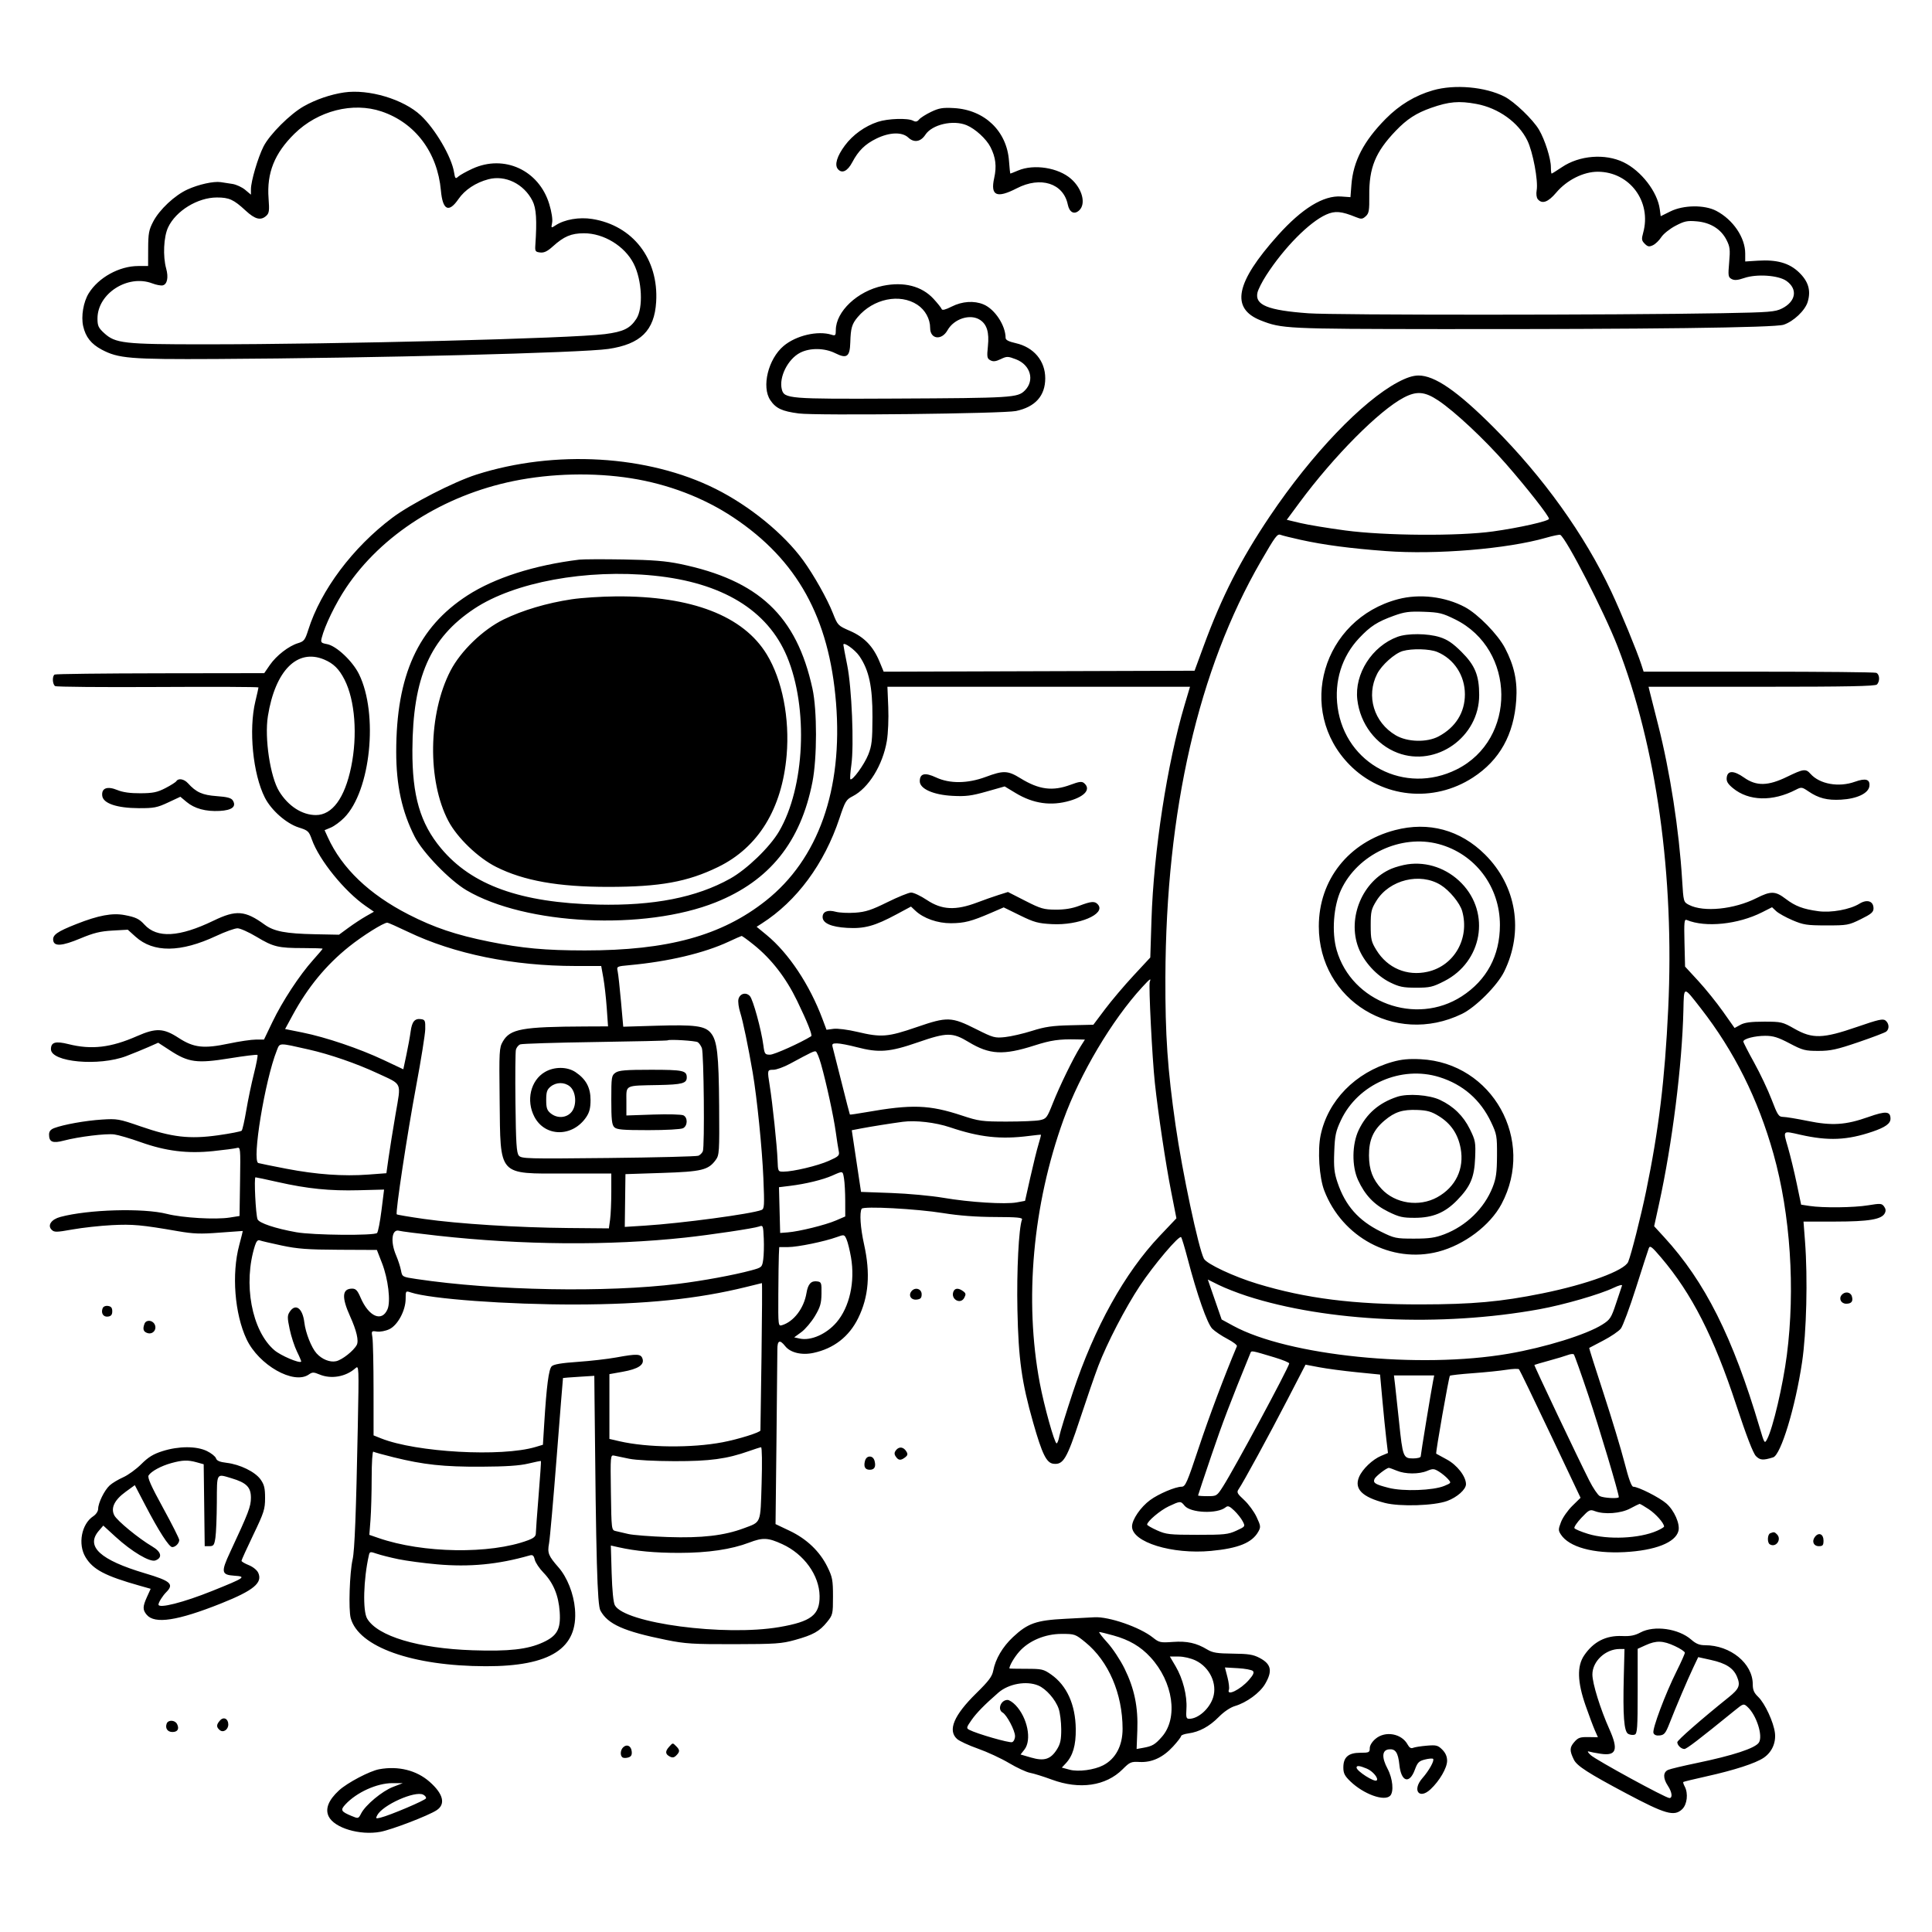 <svg version="1.1" width="1024" height="1024" xmlns="http://www.w3.org/2000/svg"><path d="M759.500 47.870 C 750.026 50.597,741.721 55.612,734.411 63.018 C 722.753 74.831,717.236 85.469,716.270 98.000 L 715.769 104.500 710.859 104.152 C 701.456 103.485,690.090 110.460,677.264 124.768 C 654.833 149.792,652.094 163.464,668.237 169.834 C 679.352 174.220,681.836 174.341,762.500 174.423 C 872.790 174.533,940.585 173.681,945.321 172.123 C 950.616 170.382,956.750 164.566,958.122 159.987 C 959.923 153.977,958.490 149.140,953.486 144.338 C 948.310 139.372,941.777 137.527,931.648 138.171 L 925.000 138.595 925.000 134.380 C 925.000 125.913,918.605 116.468,909.694 111.774 C 903.443 108.482,892.306 108.606,885.354 112.046 L 880.208 114.591 879.702 110.813 C 878.476 101.678,869.829 90.494,860.514 85.999 C 850.715 81.270,837.153 82.340,827.890 88.574 C 825.090 90.458,822.619 92.000,822.400 92.000 C 822.180 92.000,822.000 90.465,822.000 88.589 C 822.000 84.066,818.845 74.117,815.720 68.786 C 812.549 63.378,802.659 53.887,797.395 51.202 C 787.191 45.996,770.965 44.569,759.500 47.870 M182.387 48.999 C 175.221 50.049,167.433 52.716,161.055 56.305 C 153.787 60.396,142.889 71.275,139.663 77.661 C 136.683 83.561,133.000 96.085,133.000 100.319 L 133.000 103.178 129.971 100.629 C 128.304 99.227,125.267 97.817,123.221 97.495 C 121.174 97.174,118.375 96.743,117.000 96.537 C 113.216 95.973,105.273 97.728,99.355 100.438 C 92.554 103.552,84.516 111.089,81.182 117.480 C 78.918 121.820,78.559 123.753,78.531 131.746 L 78.500 140.992 73.288 140.996 C 63.236 141.004,52.203 147.082,47.021 155.467 C 44.195 160.039,42.910 167.653,44.083 172.874 C 45.369 178.595,48.297 182.309,53.868 185.283 C 62.713 190.005,68.957 190.519,114.500 190.272 C 198.520 189.817,308.554 186.999,322.445 184.947 C 339.567 182.418,346.870 175.220,347.781 159.975 C 349.138 137.269,335.428 119.499,313.905 116.067 C 306.977 114.962,299.241 116.301,294.461 119.434 C 292.072 120.999,292.053 120.984,292.638 118.062 C 292.990 116.301,292.377 112.309,291.120 108.170 C 285.664 90.206,267.242 81.707,250.438 89.400 C 247.202 90.881,243.815 92.763,242.910 93.581 C 241.418 94.931,241.210 94.720,240.655 91.284 C 239.332 83.104,230.713 68.387,223.016 61.167 C 213.901 52.617,195.439 47.088,182.387 48.999 M782.526 55.089 C 794.201 57.248,804.841 64.887,809.535 74.482 C 812.466 80.473,815.347 95.855,814.469 100.826 C 814.124 102.775,814.370 104.741,815.063 105.576 C 817.339 108.318,820.540 107.174,824.833 102.083 C 830.453 95.418,839.286 90.992,846.910 91.022 C 863.782 91.088,875.493 106.881,870.910 123.387 C 869.972 126.763,870.083 127.527,871.748 129.192 C 873.343 130.788,874.071 130.919,876.083 129.976 C 877.412 129.353,879.400 127.437,880.500 125.718 C 881.600 123.999,884.975 121.291,888.000 119.700 C 892.772 117.190,894.270 116.875,899.317 117.315 C 906.581 117.949,912.156 121.426,915.072 127.141 C 916.913 130.749,917.095 132.277,916.495 139.053 C 915.865 146.171,915.975 146.916,917.794 147.890 C 919.273 148.682,920.982 148.544,924.483 147.351 C 931.132 145.085,942.625 145.885,946.871 148.908 C 952.957 153.241,951.887 159.787,944.486 163.500 C 940.876 165.312,937.908 165.547,913.000 166.003 C 856.890 167.030,707.396 167.063,693.488 166.052 C 671.993 164.490,665.034 161.673,666.475 155.116 C 666.839 153.456,668.959 149.280,671.184 145.836 C 680.636 131.213,693.981 117.714,702.931 113.722 C 707.601 111.640,710.948 111.931,718.700 115.095 C 721.511 116.242,722.139 116.184,723.871 114.617 C 725.575 113.075,725.828 111.593,725.744 103.667 C 725.585 88.903,728.990 80.581,739.797 69.309 C 745.721 63.131,750.627 59.949,758.502 57.178 C 767.974 53.845,773.293 53.383,782.526 55.089 M202.228 59.077 C 220.098 65.097,231.875 80.789,233.690 101.000 C 234.626 111.423,237.847 112.990,242.984 105.523 C 246.369 100.603,252.136 96.787,258.870 95.011 C 267.827 92.649,277.629 97.435,282.208 106.405 C 284.244 110.394,284.647 116.615,283.738 130.000 C 283.523 133.159,283.773 133.531,286.300 133.821 C 288.370 134.059,290.114 133.226,292.990 130.628 C 298.918 125.272,302.738 123.656,309.501 123.639 C 320.008 123.614,331.123 130.414,335.877 139.777 C 340.294 148.473,341.009 163.262,337.289 168.980 C 333.957 174.103,330.429 175.820,320.629 177.087 C 302.902 179.379,180.317 182.500,108.000 182.500 C 65.634 182.500,61.147 181.995,55.214 176.558 C 52.161 173.759,51.667 172.681,51.667 168.820 C 51.667 155.571,67.768 145.253,80.718 150.203 C 82.798 150.998,85.287 151.470,86.249 151.251 C 88.623 150.712,89.382 147.038,88.085 142.366 C 86.258 135.789,86.736 125.539,89.105 120.501 C 93.219 111.749,104.782 104.667,114.958 104.667 C 121.471 104.667,123.857 105.758,130.207 111.640 C 135.205 116.269,138.211 117.024,141.131 114.382 C 142.659 112.998,142.836 111.654,142.346 105.132 C 141.334 91.644,145.491 81.271,156.074 70.872 C 168.480 58.682,187.003 53.948,202.228 59.077 M493.500 59.287 C 490.750 60.604,487.890 62.419,487.145 63.320 C 486.141 64.533,485.316 64.704,483.961 63.979 C 481.157 62.478,470.631 62.815,465.285 64.577 C 458.436 66.834,451.979 71.468,447.784 77.139 C 443.592 82.805,442.232 87.369,444.074 89.589 C 446.224 92.180,449.199 90.786,451.720 86.008 C 454.954 79.878,458.508 76.388,464.505 73.454 C 471.461 70.050,478.130 69.834,481.401 72.907 C 484.455 75.776,487.984 75.200,490.455 71.428 C 494.033 65.968,505.209 63.389,512.355 66.375 C 516.952 68.296,522.774 73.636,524.975 77.952 C 527.754 83.398,528.327 88.181,526.942 94.369 C 524.842 103.753,528.259 105.300,538.931 99.796 C 551.554 93.286,563.625 97.132,565.945 108.405 C 566.803 112.573,569.341 113.906,571.941 111.553 C 575.733 108.121,573.681 100.063,567.671 94.787 C 560.911 88.851,548.033 86.822,539.628 90.367 C 537.498 91.265,535.646 92.000,535.512 92.000 C 535.378 92.000,535.051 88.963,534.784 85.250 C 533.653 69.488,521.862 58.188,505.605 57.287 C 499.652 56.957,497.690 57.281,493.500 59.287 M467.947 151.488 C 454.513 154.263,443.000 165.099,443.000 174.969 C 443.000 177.786,442.755 178.057,440.776 177.429 C 433.454 175.105,421.907 177.804,415.308 183.382 C 407.150 190.278,403.539 205.049,408.287 212.102 C 411.217 216.454,414.514 217.993,423.360 219.141 C 432.738 220.358,531.860 219.238,538.500 217.841 C 548.718 215.690,554.000 209.781,554.000 200.500 C 554.000 191.244,547.915 184.020,538.307 181.869 C 534.624 181.045,532.998 180.195,532.994 179.091 C 532.971 172.490,527.273 163.848,521.298 161.351 C 516.285 159.257,509.963 159.684,504.419 162.492 C 501.096 164.175,499.373 164.604,499.108 163.815 C 498.892 163.172,496.944 160.725,494.779 158.376 C 488.563 151.632,479.060 149.193,467.947 151.488 M486.237 161.538 C 490.390 164.286,493.000 169.036,493.000 173.845 C 493.000 179.810,499.067 180.604,502.192 175.049 C 505.641 168.916,514.268 166.164,519.434 169.549 C 523.104 171.954,524.363 176.153,523.612 183.485 C 523.023 189.228,523.162 190.016,524.926 190.961 C 526.410 191.755,527.763 191.604,530.392 190.350 C 533.667 188.788,534.171 188.794,538.464 190.433 C 546.198 193.387,548.542 201.611,543.179 206.975 C 539.369 210.784,536.661 210.952,474.000 211.253 C 418.008 211.522,415.622 211.326,414.378 206.368 C 412.755 199.903,417.594 190.268,424.140 186.928 C 429.333 184.280,437.071 184.396,442.700 187.207 C 448.824 190.265,450.446 189.110,450.669 181.531 C 450.895 173.871,451.519 171.725,454.579 168.089 C 462.810 158.307,476.936 155.383,486.237 161.538 M740.898 202.580 C 721.985 212.671,695.196 240.704,673.126 273.500 C 657.542 296.660,647.608 316.129,637.923 342.500 L 633.148 355.500 550.761 355.756 L 468.373 356.011 466.146 350.638 C 462.815 342.603,458.101 337.698,450.546 334.407 C 444.146 331.619,444.001 331.469,441.465 325.037 C 438.457 317.407,431.379 304.827,425.691 297.000 C 415.447 282.905,397.328 268.122,379.203 259.073 C 343.417 241.206,294.120 238.278,252.500 251.549 C 240.556 255.357,217.660 267.108,207.934 274.421 C 186.962 290.191,170.052 312.750,163.390 333.844 C 161.694 339.215,161.139 339.938,157.990 340.883 C 153.039 342.369,146.467 347.461,143.002 352.497 L 140.051 356.786 84.983 356.860 C 54.696 356.901,29.485 357.201,28.958 357.526 C 27.577 358.380,27.779 362.745,29.241 363.649 C 29.924 364.071,54.449 364.282,83.741 364.118 C 113.033 363.954,137.000 364.058,137.000 364.348 C 137.000 364.638,136.261 367.941,135.357 371.688 C 131.725 386.753,134.034 410.240,140.379 422.762 C 143.772 429.457,151.807 436.522,158.388 438.596 C 163.253 440.130,163.735 440.575,165.299 444.979 C 169.160 455.851,182.612 472.459,193.847 480.225 L 198.194 483.230 193.933 485.650 C 191.590 486.981,187.420 489.723,184.668 491.744 L 179.663 495.418 167.081 495.170 C 151.435 494.861,145.238 493.679,140.227 490.050 C 129.879 482.554,125.144 482.187,113.212 487.957 C 95.020 496.754,83.210 497.415,76.509 490.010 C 73.810 487.028,71.914 486.122,66.048 485.009 C 59.555 483.778,52.190 485.144,40.528 489.745 C 30.237 493.804,27.789 495.532,28.206 498.445 C 28.680 501.755,32.908 501.446,42.610 497.391 C 49.654 494.447,53.185 493.581,59.616 493.219 L 67.732 492.763 71.835 496.470 C 81.324 505.043,95.743 504.903,114.623 496.056 C 119.382 493.825,124.452 492.008,125.888 492.017 C 127.325 492.026,131.847 494.046,135.937 496.507 C 144.860 501.873,147.456 502.500,160.748 502.500 C 166.385 502.500,170.998 502.653,170.998 502.840 C 170.999 503.027,168.715 505.727,165.923 508.840 C 158.748 516.838,149.665 530.686,144.406 541.642 L 139.915 551.000 135.617 551.000 C 133.253 551.000,126.859 551.941,121.409 553.092 C 107.941 555.936,102.702 555.344,94.598 550.064 C 86.706 544.922,82.669 544.754,72.668 549.151 C 58.729 555.280,48.510 556.475,36.278 553.407 C 29.406 551.684,27.000 552.382,27.000 556.099 C 27.000 562.975,52.447 565.279,67.000 559.721 C 70.575 558.356,75.829 556.210,78.675 554.953 L 83.849 552.667 90.180 556.791 C 99.924 563.140,104.415 563.731,121.675 560.938 C 129.531 559.666,136.188 558.854,136.467 559.134 C 136.747 559.413,135.903 563.885,134.593 569.071 C 133.283 574.257,131.454 583.000,130.530 588.500 C 129.605 594.000,128.507 598.853,128.090 599.285 C 127.672 599.716,122.034 600.814,115.561 601.724 C 100.449 603.848,91.197 602.784,74.500 597.002 C 63.076 593.045,62.089 592.873,53.927 593.400 C 45.226 593.961,33.685 596.029,28.727 597.914 C 26.802 598.646,26.000 599.657,26.000 601.353 C 26.000 605.313,27.931 606.101,33.826 604.546 C 41.713 602.465,56.189 600.695,60.591 601.273 C 62.741 601.555,69.000 603.390,74.500 605.351 C 87.872 610.118,99.309 611.530,113.003 610.107 C 118.776 609.507,124.402 608.764,125.504 608.456 C 127.464 607.908,127.502 608.299,127.234 626.198 L 126.960 644.500 121.730 645.329 C 114.284 646.510,96.723 645.489,88.500 643.398 C 75.915 640.197,46.748 641.029,31.963 645.010 C 27.189 646.295,25.036 649.465,27.358 651.787 C 28.763 653.192,29.828 653.177,38.474 651.633 C 43.734 650.693,53.091 649.666,59.268 649.349 C 70.355 648.781,75.005 649.206,94.359 652.560 C 102.536 653.977,106.292 654.107,116.359 653.320 C 123.037 652.798,128.566 652.400,128.647 652.435 C 128.728 652.471,127.890 655.875,126.786 660.000 C 122.703 675.248,124.357 696.399,130.682 709.812 C 137.169 723.570,155.724 734.084,163.681 728.511 C 165.564 727.192,166.215 727.192,169.372 728.511 C 175.522 731.081,183.260 729.736,188.354 725.212 C 190.255 723.524,190.273 723.963,189.634 756.500 C 188.738 802.105,187.968 821.809,186.898 826.500 C 185.297 833.519,184.659 853.156,185.886 857.642 C 190.066 872.922,218.536 883.061,257.474 883.137 C 291.729 883.204,306.533 873.680,304.736 852.731 C 304.040 844.611,300.620 835.992,296.005 830.720 C 290.634 824.587,290.061 823.126,291.011 817.986 C 291.466 815.519,293.293 794.825,295.070 772.000 C 296.846 749.175,298.345 730.444,298.400 730.377 C 298.455 730.309,302.212 730.020,306.750 729.734 L 315.000 729.215 315.109 740.857 C 315.916 826.940,316.571 850.565,318.232 853.631 C 322.157 860.875,330.584 864.632,353.138 869.196 C 363.209 871.233,367.284 871.489,389.000 871.448 C 411.094 871.406,414.277 871.186,421.406 869.202 C 431.030 866.524,434.355 864.655,438.394 859.654 C 441.389 855.946,441.500 855.462,441.500 846.154 C 441.500 837.496,441.197 835.882,438.560 830.513 C 434.518 822.279,427.595 815.659,418.522 811.350 L 411.051 807.802 411.545 763.651 C 411.818 739.368,412.031 717.587,412.020 715.250 C 411.997 710.399,413.300 709.841,416.160 713.476 C 418.895 716.953,424.917 718.398,431.125 717.067 C 441.932 714.749,450.017 708.470,454.859 698.635 C 460.446 687.286,461.419 675.032,457.965 659.500 C 456.027 650.785,455.483 642.645,456.707 640.665 C 457.627 639.177,485.728 640.680,500.000 642.981 C 508.334 644.325,517.446 645.010,527.342 645.037 C 539.200 645.070,542.082 645.343,541.678 646.396 C 539.968 650.854,538.820 673.520,539.255 694.268 C 539.802 720.404,541.511 732.643,547.596 754.000 C 552.372 770.763,554.659 775.404,558.354 775.826 C 563.579 776.424,565.442 773.281,572.421 752.090 C 575.970 741.316,580.334 728.675,582.120 724.000 C 586.771 711.819,596.483 693.104,604.174 681.500 C 611.535 670.395,624.986 654.529,626.024 655.728 C 626.392 656.153,627.927 661.225,629.436 667.000 C 634.448 686.177,639.870 701.598,642.541 704.269 C 643.925 705.653,647.523 708.071,650.535 709.643 C 653.548 711.214,655.823 712.950,655.591 713.500 C 648.943 729.286,640.801 750.944,635.388 767.238 C 629.197 785.878,628.276 787.977,626.287 787.988 C 622.938 788.006,614.079 791.769,609.562 795.091 C 604.541 798.783,600.000 805.426,600.000 809.078 C 600.000 817.387,621.226 823.949,641.848 822.014 C 656.371 820.652,663.627 817.700,666.934 811.809 C 668.298 809.379,668.223 808.746,666.013 804.029 C 664.691 801.204,661.718 797.151,659.408 795.022 C 655.677 791.582,655.353 790.940,656.517 789.279 C 658.890 785.891,672.551 760.828,682.340 741.900 L 691.960 723.301 699.230 724.676 C 703.228 725.433,712.117 726.614,718.982 727.301 L 731.463 728.549 732.688 742.048 C 733.361 749.472,734.304 758.825,734.782 762.832 L 735.653 770.118 732.076 771.610 C 727.464 773.533,722.144 778.608,720.348 782.796 C 717.629 789.137,721.944 793.487,734.032 796.590 C 742.014 798.639,760.085 798.073,766.986 795.557 C 772.279 793.628,777.000 789.429,777.000 786.651 C 777.000 782.543,772.287 776.473,766.825 773.546 C 763.896 771.977,761.374 770.599,761.220 770.483 C 760.791 770.161,767.895 729.771,768.484 729.182 C 768.768 728.899,774.277 728.285,780.726 727.819 C 787.175 727.352,795.149 726.536,798.446 726.006 C 801.743 725.475,804.749 725.369,805.127 725.770 C 805.505 726.172,812.994 741.654,821.770 760.177 L 837.725 793.853 833.368 798.130 C 830.971 800.482,828.275 804.331,827.377 806.683 C 825.887 810.585,825.882 811.170,827.321 813.367 C 831.651 819.975,844.496 823.517,861.000 822.655 C 877.296 821.803,888.066 817.571,889.612 811.412 C 890.543 807.702,887.396 800.555,883.215 796.884 C 879.600 793.710,868.324 788.000,865.671 788.000 C 864.750 788.000,863.223 783.804,861.032 775.250 C 859.235 768.237,854.240 751.715,849.931 738.534 C 845.623 725.353,842.189 714.506,842.299 714.430 C 842.410 714.354,845.782 712.585,849.792 710.500 C 853.803 708.414,857.975 705.576,859.064 704.192 C 860.152 702.808,863.769 693.086,867.100 682.588 C 870.432 672.090,873.486 662.644,873.887 661.597 C 874.511 659.969,875.460 660.689,880.482 666.597 C 896.701 685.682,908.276 708.393,920.185 744.500 C 925.689 761.186,929.184 770.256,930.695 771.774 C 932.881 773.971,934.469 774.086,939.796 772.430 C 943.892 771.157,951.581 745.877,955.134 722.000 C 957.491 706.163,958.190 677.558,956.699 657.988 L 955.898 647.477 972.699 647.459 C 990.490 647.440,997.222 646.323,998.944 643.104 C 999.628 641.826,999.525 640.733,998.601 639.469 C 997.394 637.818,996.664 637.762,990.197 638.830 C 982.567 640.090,966.251 640.271,959.071 639.176 L 954.641 638.500 952.301 627.297 C 951.015 621.135,948.913 612.473,947.631 608.047 C 944.994 598.942,944.665 599.274,954.188 601.428 C 969.067 604.794,979.018 604.367,992.500 599.782 C 999.233 597.493,1002.000 595.508,1002.000 592.967 C 1002.000 588.950,999.547 588.750,990.330 592.014 C 978.265 596.286,971.028 596.759,958.111 594.122 C 952.397 592.955,946.547 591.991,945.111 591.981 C 942.745 591.963,942.171 591.100,939.000 582.795 C 937.075 577.754,932.913 568.960,929.750 563.252 C 926.587 557.545,924.000 552.497,924.000 552.035 C 924.000 550.589,930.073 549.000,935.602 549.000 C 939.856 549.000,942.407 549.791,948.500 553.000 C 955.445 556.658,956.750 557.000,963.758 557.000 C 970.247 557.000,973.494 556.293,984.960 552.382 C 992.407 549.842,999.063 547.312,999.750 546.760 C 1001.481 545.368,1001.313 542.505,999.408 540.924 C 998.060 539.805,995.725 540.325,984.158 544.319 C 966.155 550.536,960.666 550.691,951.096 545.250 C 944.751 541.643,944.138 541.500,935.000 541.500 C 927.983 541.500,924.698 541.939,922.433 543.181 L 919.365 544.863 913.231 536.171 C 909.856 531.390,903.951 524.066,900.107 519.895 L 893.119 512.310 892.809 499.642 C 892.542 488.692,892.703 487.059,894.000 487.602 C 903.901 491.750,921.231 489.970,934.013 483.493 L 939.218 480.856 941.413 482.919 C 942.621 484.053,946.509 486.218,950.054 487.731 C 955.831 490.195,957.695 490.481,968.021 490.490 C 979.053 490.500,979.828 490.359,986.271 487.187 C 991.789 484.471,993.000 483.443,993.000 481.473 C 993.000 477.593,989.608 476.461,985.532 478.981 C 980.549 482.060,970.587 483.881,963.776 482.956 C 955.669 481.856,951.541 480.296,946.447 476.408 C 940.966 472.224,938.599 472.164,930.971 476.014 C 919.156 481.979,902.946 483.609,895.214 479.611 C 892.289 478.098,892.275 478.045,891.557 466.296 C 889.942 439.858,885.145 408.907,878.812 384.064 C 876.630 375.504,874.602 367.488,874.306 366.250 L 873.767 364.000 933.683 364.000 C 978.952 364.000,993.893 363.707,994.800 362.800 C 996.514 361.086,996.282 357.322,994.418 356.607 C 993.548 356.273,965.458 356.000,931.996 356.000 L 871.155 356.000 869.944 352.250 C 867.621 345.058,859.121 324.419,853.986 313.500 C 839.796 283.326,817.892 252.772,791.564 226.427 C 772.403 207.252,760.379 198.971,751.783 199.029 C 748.840 199.049,745.435 200.160,740.898 202.580 M762.338 212.276 C 771.072 218.102,786.857 232.889,798.245 245.915 C 809.465 258.748,821.000 273.481,821.000 274.978 C 821.000 276.188,805.175 279.754,791.272 281.678 C 772.853 284.226,734.132 283.964,713.000 281.149 C 703.925 279.940,693.241 278.174,689.258 277.225 L 682.017 275.500 688.669 266.500 C 706.991 241.713,731.018 217.523,744.110 210.685 C 750.896 207.140,755.200 207.516,762.338 212.276 M334.512 253.501 C 354.237 256.621,373.035 263.823,388.733 274.273 C 422.537 296.778,439.487 327.395,443.111 372.500 C 446.808 418.496,433.710 455.409,405.889 477.409 C 382.455 495.938,353.928 503.775,310.000 503.751 C 288.934 503.739,276.796 502.623,259.258 499.085 C 241.674 495.537,230.098 491.639,216.557 484.707 C 195.681 474.019,181.219 460.187,173.742 443.756 L 172.038 440.011 175.354 438.625 C 177.179 437.863,180.383 435.498,182.476 433.370 C 196.445 419.162,200.632 378.461,190.296 357.352 C 186.916 350.450,178.308 342.336,173.384 341.412 C 170.164 340.808,169.905 340.513,170.502 338.124 C 172.115 331.667,177.844 319.869,183.405 311.554 C 202.203 283.450,235.063 262.527,272.337 254.931 C 292.216 250.880,314.673 250.364,334.512 253.501 M689.453 286.135 C 701.734 288.838,715.569 290.662,734.500 292.075 C 761.152 294.064,798.862 290.939,819.393 285.040 C 823.185 283.950,826.601 283.253,826.984 283.490 C 830.298 285.539,850.273 324.412,857.305 342.500 C 877.962 395.634,887.529 464.062,884.182 534.747 C 882.405 572.264,879.173 598.931,872.467 631.384 C 869.715 644.705,864.520 665.184,862.974 668.809 C 860.992 673.456,841.248 680.704,817.414 685.534 C 795.503 689.975,780.461 691.336,753.000 691.363 C 717.368 691.398,692.204 688.223,666.500 680.448 C 653.938 676.649,639.528 669.888,638.091 667.121 C 635.213 661.580,626.656 621.295,623.089 596.500 C 618.816 566.793,617.571 548.722,617.680 518.000 C 617.995 429.549,635.155 354.782,668.287 297.500 C 676.071 284.042,677.013 282.790,678.814 283.500 C 679.742 283.866,684.529 285.052,689.453 286.135 M307.000 296.628 C 283.144 299.552,262.170 306.265,247.756 315.589 C 221.570 332.529,210.010 357.917,210.004 398.500 C 210.002 416.274,213.037 430.198,219.812 443.500 C 224.064 451.849,238.356 466.621,247.245 471.855 C 278.589 490.310,341.560 493.361,379.334 478.256 C 407.855 466.850,424.374 446.306,430.607 414.490 C 433.111 401.704,433.120 376.465,430.624 365.000 C 422.226 326.429,402.164 307.536,360.439 298.907 C 352.843 297.336,345.786 296.775,330.500 296.526 C 319.500 296.346,308.925 296.392,307.000 296.628 M346.576 305.098 C 382.741 308.732,406.827 323.373,417.121 347.982 C 428.531 375.258,426.597 417.424,412.865 440.736 C 407.948 449.083,395.882 460.727,386.999 465.694 C 369.152 475.677,346.389 480.151,317.000 479.455 C 275.922 478.481,250.095 469.220,233.735 449.597 C 222.706 436.368,218.460 421.773,218.578 397.500 C 218.766 359.091,227.917 338.197,251.368 322.631 C 272.603 308.537,310.799 301.502,346.576 305.098 M303.000 317.630 C 289.864 319.613,277.050 323.411,267.000 328.301 C 255.980 333.663,244.167 345.053,238.746 355.545 C 226.935 378.405,226.436 413.813,237.625 435.105 C 242.295 443.993,253.352 454.641,262.907 459.453 C 277.537 466.820,295.854 470.084,322.500 470.069 C 349.852 470.054,364.376 467.420,380.592 459.532 C 401.935 449.150,414.499 428.673,416.931 400.306 C 418.614 380.675,414.626 360.377,406.438 346.897 C 393.972 326.376,366.577 315.818,326.526 316.098 C 318.812 316.152,308.225 316.841,303.000 317.630 M741.000 317.583 C 700.925 328.155,686.821 376.499,715.367 405.440 C 732.634 422.945,759.747 425.710,780.690 412.102 C 794.830 402.915,802.387 389.382,803.644 371.000 C 804.329 360.980,802.559 352.802,797.693 343.500 C 793.887 336.226,783.349 325.458,776.425 321.770 C 765.925 316.175,752.395 314.576,741.000 317.583 M771.293 328.300 C 803.505 344.220,803.985 391.859,772.095 407.795 C 744.619 421.524,713.104 405.084,708.970 374.865 C 707.091 361.132,711.184 347.971,720.362 338.231 C 726.341 331.885,729.988 329.536,738.806 326.348 C 744.440 324.311,746.947 323.980,754.635 324.255 C 762.813 324.548,764.559 324.972,771.293 328.300 M740.724 337.527 C 727.199 342.492,717.806 357.184,719.413 370.859 C 720.921 383.691,729.268 394.692,740.798 399.045 C 761.247 406.764,783.997 390.642,783.999 368.428 C 784.000 357.994,781.805 352.641,774.579 345.456 C 770.000 340.903,767.176 338.991,763.135 337.706 C 756.749 335.675,746.002 335.590,740.724 337.527 M455.504 347.761 C 460.587 355.183,462.471 363.961,462.424 380.000 C 462.387 392.525,462.082 395.249,460.187 400.000 C 458.082 405.278,451.697 414.039,450.712 413.000 C 450.452 412.725,450.684 409.350,451.228 405.500 C 452.719 394.948,451.457 364.480,449.031 352.500 C 447.918 347.000,447.005 342.151,447.003 341.724 C 446.996 339.945,453.138 344.306,455.504 347.761 M761.782 345.551 C 770.699 349.270,776.424 358.045,776.429 368.000 C 776.434 377.606,771.499 385.510,762.500 390.308 C 756.280 393.624,745.964 393.360,739.784 389.728 C 728.199 382.917,723.940 368.878,729.910 357.176 C 732.314 352.464,739.210 346.300,743.460 345.064 C 748.387 343.632,757.779 343.881,761.782 345.551 M171.768 349.548 C 176.743 351.626,179.720 354.561,182.606 360.231 C 188.181 371.184,189.582 389.710,186.106 406.547 C 182.712 422.994,176.102 432.000,167.425 432.000 C 160.139 432.000,152.804 427.273,147.981 419.469 C 143.222 411.769,140.129 391.190,141.986 379.582 C 145.849 355.426,157.564 343.613,171.768 349.548 M627.878 373.576 C 618.628 404.688,611.467 451.127,610.311 487.500 L 609.675 507.500 600.803 517.052 C 595.924 522.306,589.134 530.322,585.716 534.867 L 579.500 543.129 567.500 543.409 C 557.784 543.636,553.882 544.200,547.000 546.377 C 542.325 547.855,535.905 549.340,532.734 549.676 C 527.287 550.254,526.445 550.025,517.493 545.522 C 504.236 538.855,502.162 538.780,485.884 544.386 C 470.548 549.667,467.119 549.941,454.329 546.902 C 449.388 545.729,443.864 545.024,441.785 545.303 L 438.069 545.800 435.955 540.150 C 429.143 521.940,418.017 505.199,406.340 495.585 L 401.028 491.212 403.764 489.463 C 422.311 477.610,436.895 457.862,444.929 433.724 C 447.929 424.709,448.473 423.800,451.909 422.046 C 460.340 417.745,467.883 405.549,470.047 392.721 C 470.717 388.752,471.046 380.880,470.796 374.818 L 470.350 364.000 550.538 364.000 L 630.725 364.000 627.878 373.576 M947.180 411.719 C 937.094 416.624,930.928 416.744,924.427 412.162 C 918.929 408.286,915.642 408.276,915.195 412.132 C 914.962 414.139,915.747 415.471,918.501 417.740 C 926.865 424.635,939.518 424.954,951.840 418.583 C 954.763 417.071,955.075 417.111,958.503 419.437 C 963.895 423.097,968.464 424.256,975.841 423.838 C 984.313 423.357,990.365 420.454,990.817 416.654 C 991.249 413.018,988.852 412.300,983.128 414.351 C 974.556 417.423,964.468 415.619,959.595 410.141 C 957.098 407.335,955.876 407.490,947.180 411.719 M522.500 411.764 C 512.896 415.347,503.365 415.450,496.102 412.048 C 490.219 409.292,487.500 409.938,487.500 414.089 C 487.500 418.090,494.676 421.289,504.846 421.823 C 511.886 422.192,514.857 421.817,522.887 419.542 L 532.500 416.819 538.333 420.345 C 547.657 425.980,557.148 427.320,567.068 424.403 C 575.247 421.997,578.308 418.160,574.542 415.035 C 573.383 414.073,571.938 414.254,567.505 415.912 C 557.937 419.492,550.697 418.566,540.880 412.507 C 534.164 408.361,531.868 408.269,522.500 411.764 M93.488 414.019 C 93.142 414.579,90.528 416.243,87.679 417.715 C 83.373 419.940,81.152 420.401,74.500 420.446 C 69.050 420.483,65.131 419.939,62.204 418.740 C 56.812 416.530,53.714 417.710,54.190 421.792 C 54.661 425.827,61.956 428.298,73.539 428.348 C 81.566 428.382,83.307 428.045,89.085 425.341 L 95.592 422.296 98.881 425.042 C 103.132 428.591,109.025 430.194,116.396 429.809 C 122.978 429.464,125.437 427.510,123.391 424.250 C 122.564 422.933,120.453 422.367,114.850 421.963 C 107.259 421.416,103.953 419.931,99.595 415.108 C 97.572 412.869,94.534 412.328,93.488 414.019 M739.347 439.985 C 714.744 446.435,699.000 466.342,699.000 491.000 C 699.000 530.285,739.046 554.769,774.869 537.386 C 782.107 533.873,793.638 522.333,797.237 515.000 C 807.731 493.619,803.806 469.553,787.115 452.939 C 773.972 439.856,757.195 435.306,739.347 439.985 M762.500 447.359 C 781.831 452.523,795.022 469.974,794.988 490.339 C 794.961 506.517,788.010 519.492,774.779 528.058 C 750.388 543.850,716.432 531.310,708.457 503.565 C 705.749 494.146,706.770 480.225,710.800 471.614 C 719.601 452.807,742.563 442.034,762.500 447.359 M746.000 458.101 C 743.525 458.465,739.735 459.501,737.577 460.403 C 722.235 466.815,713.986 486.382,719.956 502.202 C 722.776 509.676,729.591 517.161,736.797 520.700 C 741.617 523.067,743.753 523.500,750.595 523.500 C 757.874 523.500,759.380 523.147,765.544 520.000 C 785.603 509.757,790.139 484.087,774.702 468.166 C 767.080 460.305,756.423 456.567,746.000 458.101 M763.602 469.063 C 768.290 471.960,773.820 478.691,774.998 482.935 C 779.028 497.439,770.768 511.894,756.645 515.055 C 745.716 517.501,735.415 513.141,729.529 503.578 C 726.807 499.155,726.500 497.831,726.500 490.500 C 726.500 483.166,726.805 481.849,729.526 477.448 C 736.424 466.292,752.656 462.298,763.602 469.063 M470.272 478.207 C 461.882 482.355,458.828 483.351,453.272 483.748 C 449.548 484.015,444.882 483.786,442.905 483.240 C 438.711 482.081,436.000 483.176,436.000 486.027 C 436.000 489.301,440.497 491.302,448.961 491.792 C 458.148 492.323,463.607 490.830,475.171 484.622 L 482.842 480.503 485.184 482.703 C 489.496 486.754,496.942 489.371,504.042 489.330 C 511.145 489.289,514.907 488.316,525.242 483.849 L 531.985 480.934 540.573 485.151 C 548.112 488.852,550.191 489.421,557.581 489.809 C 571.753 490.553,586.132 484.479,581.996 479.495 C 580.340 477.500,578.535 477.608,572.006 480.089 C 568.264 481.511,564.280 482.163,559.506 482.133 C 553.185 482.094,551.608 481.634,543.373 477.433 L 534.246 472.777 529.373 474.312 C 526.693 475.156,521.575 476.957,518.000 478.314 C 506.513 482.676,499.200 482.317,491.238 477.000 C 487.943 474.800,484.180 473.034,482.874 473.075 C 481.568 473.116,475.898 475.425,470.272 478.207 M216.269 493.904 C 240.723 505.625,271.990 511.996,305.077 511.999 L 318.654 512.000 319.777 518.250 C 320.394 521.688,321.209 528.888,321.587 534.250 L 322.274 544.000 310.387 544.050 C 276.685 544.192,270.391 545.333,266.528 552.000 C 264.601 555.325,264.516 556.875,264.819 583.000 C 265.294 623.924,263.564 622.000,299.901 622.000 L 324.000 622.000 324.000 631.860 C 324.000 637.284,323.712 643.823,323.360 646.392 L 322.720 651.063 301.110 650.872 C 274.259 650.635,242.856 648.655,224.617 646.050 C 216.981 644.960,210.534 643.867,210.290 643.623 C 209.493 642.827,215.827 600.967,220.608 575.433 C 223.175 561.720,225.326 548.250,225.388 545.500 C 225.489 541.001,225.269 540.467,223.195 540.173 C 219.815 539.694,218.346 541.437,217.641 546.761 C 217.296 549.367,216.283 554.931,215.389 559.125 L 213.765 566.750 203.295 561.811 C 190.519 555.785,172.639 549.732,160.306 547.258 L 151.112 545.413 155.075 538.109 C 163.151 523.225,172.808 511.495,185.044 501.705 C 192.265 495.927,203.156 489.100,205.269 489.027 C 205.692 489.012,210.642 491.207,216.269 493.904 M399.515 500.766 C 408.937 508.356,416.587 518.247,422.515 530.500 C 427.958 541.752,430.728 548.735,429.942 549.225 C 424.295 552.742,410.364 559.000,408.183 559.000 C 405.427 559.000,405.219 558.710,404.592 553.984 C 403.490 545.676,399.146 529.819,397.463 527.959 C 395.414 525.695,392.148 526.563,391.393 529.571 C 391.071 530.854,391.499 534.063,392.344 536.702 C 393.781 541.188,396.578 554.653,398.950 568.500 C 401.201 581.641,403.949 608.788,404.598 624.298 C 405.217 639.091,405.121 640.740,403.605 641.321 C 398.094 643.436,361.252 648.378,341.822 649.609 L 331.144 650.285 331.322 636.299 L 331.500 622.313 350.866 621.683 C 371.984 620.997,375.425 620.163,379.359 614.779 C 381.235 612.212,381.337 610.590,381.162 586.279 C 380.963 558.686,380.118 551.412,376.643 547.371 C 373.509 543.728,368.224 543.044,347.915 543.654 L 330.330 544.182 329.143 530.841 C 328.490 523.503,327.696 516.303,327.378 514.840 C 326.807 512.206,326.868 512.174,333.651 511.554 C 354.186 509.674,373.224 505.167,386.195 499.114 C 389.663 497.496,392.747 496.133,393.050 496.086 C 393.352 496.039,396.261 498.145,399.515 500.766 M609.396 520.410 C 608.735 522.132,610.692 560.880,612.102 574.000 C 613.853 590.284,617.844 616.890,620.745 631.615 L 623.526 645.730 614.694 655.045 C 596.095 674.662,580.090 703.479,568.621 738.000 C 565.057 748.725,561.835 759.188,561.460 761.250 C 561.084 763.313,560.436 765.000,560.018 765.000 C 558.913 765.000,553.396 745.209,551.098 733.000 C 542.825 689.059,547.360 638.687,563.658 593.500 C 572.435 569.163,589.338 540.683,605.351 523.250 C 609.536 518.694,610.246 518.195,609.396 520.410 M901.491 534.470 C 919.186 557.182,931.797 582.451,939.978 611.584 C 948.956 643.559,951.588 683.207,947.059 718.274 C 944.987 734.318,939.699 756.879,936.642 762.713 C 935.264 765.344,935.195 765.238,932.587 756.445 C 918.406 708.637,903.699 679.328,882.040 655.714 L 876.734 649.928 879.303 638.214 C 886.335 606.158,891.555 564.651,892.239 535.347 C 892.542 522.400,892.119 522.441,901.491 534.470 M513.407 552.300 C 524.504 559.017,531.789 559.401,548.249 554.135 C 557.094 551.305,561.304 550.701,570.763 550.907 L 575.025 551.000 572.610 554.825 C 568.914 560.680,561.654 575.564,558.024 584.727 C 554.938 592.518,554.573 592.994,551.133 593.713 C 549.135 594.131,541.200 594.468,533.500 594.461 C 520.461 594.449,518.837 594.230,509.846 591.259 C 492.518 585.534,483.352 585.219,458.951 589.509 C 454.378 590.313,450.553 590.865,450.450 590.735 C 450.347 590.606,448.403 583.075,446.131 574.000 C 443.859 564.925,441.723 556.487,441.383 555.250 C 440.847 553.294,441.142 553.002,443.633 553.017 C 445.210 553.027,449.875 553.919,454.000 555.000 C 465.837 558.102,471.479 557.661,486.500 552.456 C 501.876 547.128,504.835 547.111,513.407 552.300 M369.812 552.381 C 370.533 552.828,371.521 554.241,372.007 555.519 C 373.051 558.264,373.522 607.734,372.527 610.173 C 372.152 611.093,371.093 612.166,370.173 612.559 C 369.253 612.951,347.789 613.492,322.476 613.761 C 279.257 614.221,276.363 614.142,274.976 612.474 C 273.776 611.029,273.444 605.821,273.201 584.611 C 273.037 570.263,273.146 557.556,273.443 556.372 C 273.740 555.189,274.774 553.914,275.741 553.539 C 276.709 553.164,294.600 552.605,315.500 552.297 C 336.400 551.990,353.668 551.591,353.874 551.411 C 354.634 550.749,368.544 551.596,369.812 552.381 M163.500 556.234 C 174.747 558.770,188.933 563.662,200.000 568.820 C 213.528 575.126,212.637 573.118,209.652 590.563 C 208.246 598.778,206.579 609.174,205.946 613.664 L 204.795 621.829 195.155 622.551 C 182.002 623.538,167.713 622.520,151.831 619.465 C 144.499 618.055,137.794 616.694,136.930 616.440 C 133.388 615.401,140.396 572.644,146.707 556.793 C 148.386 552.575,147.412 552.607,163.500 556.234 M435.174 564.058 C 437.992 574.012,441.831 591.699,442.975 600.000 C 443.543 604.125,444.252 608.667,444.549 610.093 C 445.041 612.453,444.569 612.919,439.295 615.268 C 433.371 617.907,420.372 621.000,415.206 621.000 C 412.365 621.000,412.325 620.919,412.114 614.750 C 411.872 607.674,409.436 584.539,407.981 575.500 C 406.627 567.086,406.646 567.000,409.898 567.000 C 411.493 567.000,415.430 565.579,418.648 563.843 C 430.441 557.480,431.471 556.990,432.402 557.301 C 432.924 557.475,434.171 560.516,435.174 564.058 M738.000 562.827 C 718.405 568.379,703.769 583.347,699.951 601.737 C 698.287 609.748,699.232 624.114,701.874 631.000 C 711.400 655.819,737.520 669.843,762.276 663.429 C 776.048 659.860,789.773 649.532,795.819 638.188 C 813.883 604.296,791.032 563.324,753.000 561.412 C 746.713 561.096,742.808 561.464,738.000 562.827 M288.859 568.158 C 281.211 572.592,278.696 583.328,283.275 591.987 C 288.963 602.744,303.506 602.792,310.726 592.078 C 312.431 589.548,313.000 587.277,313.000 583.000 C 313.000 576.442,310.612 572.003,305.078 568.274 C 300.682 565.311,293.851 565.262,288.859 568.158 M326.223 568.557 C 324.122 570.028,324.000 570.817,324.000 582.985 C 324.000 593.354,324.306 596.163,325.571 597.429 C 326.873 598.730,329.976 599.000,343.637 599.000 C 353.095 599.000,360.957 598.558,362.066 597.965 C 364.488 596.668,364.604 592.385,362.250 591.160 C 361.288 590.659,354.087 590.469,346.250 590.738 L 332.000 591.227 332.000 583.730 C 332.000 574.835,330.763 575.460,349.072 575.093 C 361.537 574.843,364.000 574.181,364.000 571.078 C 364.000 567.421,362.042 567.000,345.023 567.000 C 331.637 567.000,328.017 567.300,326.223 568.557 M762.875 570.884 C 775.381 574.776,784.673 582.867,790.315 594.777 C 793.312 601.102,793.497 602.151,793.443 612.500 C 793.397 621.480,792.970 624.556,791.121 629.252 C 786.706 640.459,777.170 649.747,765.500 654.207 C 760.683 656.048,757.517 656.500,749.447 656.500 C 739.849 656.500,739.052 656.331,731.822 652.757 C 720.036 646.932,713.054 639.020,708.937 626.829 C 707.173 621.604,706.866 618.755,707.177 610.500 C 707.503 601.808,707.967 599.618,710.719 593.759 C 719.691 574.663,742.655 564.591,762.875 570.884 M301.988 575.789 C 305.309 578.478,305.862 585.655,303.025 589.250 C 300.390 592.589,295.410 592.963,291.861 590.088 C 289.930 588.525,289.500 587.234,289.500 583.000 C 289.500 578.766,289.930 577.475,291.861 575.912 C 294.824 573.512,299.112 573.460,301.988 575.789 M740.500 581.334 C 730.877 584.534,724.261 590.266,720.114 599.000 C 716.573 606.455,716.428 618.094,719.784 625.420 C 723.444 633.410,728.333 638.546,735.755 642.200 C 741.569 645.062,743.456 645.496,749.979 645.469 C 759.432 645.430,765.871 642.750,772.259 636.195 C 779.379 628.889,781.438 624.057,781.852 613.679 C 782.181 605.447,781.994 604.430,779.060 598.471 C 775.606 591.454,770.370 586.334,763.204 582.966 C 757.490 580.280,746.126 579.463,740.500 581.334 M762.588 591.549 C 769.022 595.527,772.756 601.034,774.169 608.631 C 776.185 619.472,771.540 629.179,761.754 634.575 C 752.179 639.854,739.514 637.960,732.271 630.165 C 727.555 625.090,725.636 620.016,725.591 612.500 C 725.540 604.157,727.879 598.894,733.872 593.862 C 739.259 589.339,743.392 588.007,751.119 588.300 C 756.459 588.502,758.676 589.130,762.588 591.549 M503.549 597.499 C 519.247 602.797,530.391 604.008,545.500 602.056 C 548.800 601.630,551.596 601.352,551.713 601.437 C 551.831 601.523,551.247 603.822,550.415 606.547 C 549.584 609.271,547.643 617.120,546.102 623.989 L 543.300 636.479 538.900 637.296 C 532.846 638.420,513.835 637.230,500.000 634.861 C 493.675 633.778,481.269 632.631,472.432 632.312 L 456.364 631.731 453.911 615.389 L 451.458 599.047 456.479 598.082 C 461.311 597.154,472.251 595.412,478.500 594.576 C 485.263 593.672,495.878 594.910,503.549 597.499 M447.358 624.750 C 447.699 626.813,447.983 632.157,447.989 636.627 L 448.000 644.754 443.047 646.884 C 437.466 649.285,423.543 652.720,417.500 653.187 L 413.500 653.496 413.186 641.371 L 412.873 629.246 418.686 628.535 C 427.031 627.514,436.125 625.303,441.151 623.072 C 446.893 620.523,446.649 620.457,447.358 624.750 M147.254 626.514 C 162.981 630.064,174.769 631.254,190.195 630.850 L 203.571 630.500 202.197 641.500 C 201.441 647.550,200.390 652.950,199.861 653.500 C 198.421 654.998,165.871 654.697,157.000 653.104 C 145.842 651.100,137.312 648.243,136.509 646.242 C 135.532 643.803,134.558 624.000,135.416 624.000 C 135.803 624.000,141.130 625.131,147.254 626.514 M404.519 667.630 C 403.925 671.678,403.799 671.792,398.207 673.314 C 389.182 675.770,372.549 678.839,359.500 680.456 C 321.425 685.174,262.188 684.094,220.841 677.926 C 213.202 676.787,213.180 676.775,212.538 673.351 C 212.184 671.464,211.018 667.875,209.947 665.377 C 206.788 658.007,207.669 651.164,211.625 652.347 C 212.656 652.655,221.825 653.827,232.000 654.950 C 277.099 659.930,322.874 660.285,363.000 655.965 C 376.627 654.498,399.715 651.042,402.298 650.082 C 404.422 649.293,404.511 649.517,404.812 656.382 C 404.984 660.297,404.852 665.359,404.519 667.630 M451.049 666.426 C 453.276 679.375,450.289 692.797,443.385 700.864 C 438.015 707.137,429.767 710.767,423.841 709.465 L 420.938 708.827 424.719 706.056 C 426.799 704.532,430.033 700.720,431.907 697.586 C 434.749 692.830,435.329 690.860,435.407 685.693 C 435.493 679.956,435.330 679.476,433.195 679.173 C 429.921 678.709,428.261 680.484,427.458 685.308 C 426.109 693.414,420.725 700.491,414.470 702.382 C 412.484 702.982,412.441 702.632,412.527 686.248 C 412.575 677.036,412.701 667.587,412.807 665.250 L 413.000 661.000 417.750 660.978 C 422.846 660.955,436.957 658.055,443.500 655.686 C 447.446 654.258,447.516 654.274,448.679 656.869 C 449.327 658.316,450.393 662.617,451.049 666.426 M149.319 660.152 C 157.700 661.931,163.059 662.330,179.629 662.407 L 199.757 662.500 202.483 669.500 C 205.726 677.825,207.155 689.726,205.411 693.874 C 202.452 700.911,195.466 697.920,191.107 687.750 C 189.482 683.958,188.584 683.000,186.658 683.000 C 181.322 683.000,180.974 687.528,185.537 697.617 C 189.007 705.290,190.253 710.658,189.076 712.859 C 187.404 715.983,181.328 720.769,178.147 721.468 C 174.881 722.185,170.663 720.495,167.786 717.316 C 165.071 714.316,161.958 706.443,161.304 700.922 C 160.409 693.363,156.622 690.595,153.562 695.265 C 152.254 697.262,152.251 698.361,153.537 704.515 C 154.340 708.357,156.101 713.734,157.451 716.464 C 158.801 719.194,159.779 721.555,159.623 721.710 C 158.631 722.703,148.737 718.467,145.424 715.631 C 133.372 705.315,128.726 680.262,135.140 660.181 C 135.871 657.893,136.656 657.038,137.669 657.427 C 138.477 657.737,143.720 658.963,149.319 660.152 M660.888 686.911 C 703.222 700.632,763.901 703.378,815.918 693.924 C 828.832 691.577,847.991 686.039,855.303 682.540 C 857.955 681.271,859.938 680.742,859.709 681.366 C 859.480 681.990,858.051 686.255,856.533 690.844 C 853.999 698.507,853.406 699.421,849.278 702.039 C 840.900 707.352,819.070 714.132,799.500 717.500 C 752.213 725.638,682.748 718.587,653.605 702.691 L 647.500 699.361 643.830 688.771 L 640.160 678.181 646.005 681.081 C 649.220 682.676,655.917 685.300,660.888 686.911 M403.619 718.750 C 403.327 740.063,403.069 757.801,403.044 758.168 C 402.976 759.204,391.298 762.849,382.986 764.429 C 366.564 767.550,343.090 767.311,328.250 763.873 L 323.000 762.657 323.000 745.488 L 323.000 728.320 330.002 727.069 C 338.237 725.597,341.584 723.416,340.560 720.188 C 339.719 717.538,337.722 717.437,326.578 719.483 C 322.135 720.298,312.966 721.349,306.201 721.817 C 297.540 722.417,293.460 723.111,292.408 724.163 C 290.839 725.733,289.684 734.610,288.447 754.628 L 287.759 765.756 283.860 766.924 C 265.870 772.314,220.521 769.794,201.978 762.374 L 198.000 760.783 197.989 736.641 C 197.983 723.364,197.711 710.883,197.384 708.908 C 196.801 705.384,196.847 705.324,199.788 705.756 C 201.437 705.998,204.390 705.434,206.350 704.504 C 210.819 702.384,215.000 694.577,215.000 688.356 C 215.000 684.163,215.038 684.117,217.750 685.018 C 228.165 688.481,269.038 691.476,305.000 691.411 C 341.948 691.344,369.683 688.497,395.500 682.121 C 399.900 681.034,403.646 680.112,403.825 680.072 C 404.003 680.033,403.911 697.438,403.619 718.750 M483.145 684.325 C 481.278 686.575,482.851 689.155,485.878 688.804 C 487.927 688.566,488.500 687.954,488.500 686.000 C 488.500 683.089,485.063 682.014,483.145 684.325 M505.309 684.636 C 503.783 688.614,509.070 691.606,511.059 687.889 C 512.061 686.018,511.961 685.444,510.435 684.329 C 507.989 682.540,506.070 682.655,505.309 684.636 M976.105 686.373 C 974.450 688.368,975.839 691.000,978.548 691.000 C 981.365 691.000,982.346 689.666,981.497 686.991 C 980.770 684.700,977.778 684.357,976.105 686.373 M54.389 693.430 C 53.393 696.025,54.788 698.169,57.246 697.820 C 58.898 697.585,59.500 696.833,59.500 695.000 C 59.500 693.167,58.898 692.415,57.246 692.180 C 55.893 691.988,54.750 692.488,54.389 693.430 M76.607 701.582 C 75.515 704.428,75.964 705.854,78.174 706.555 C 81.048 707.467,83.371 704.561,81.926 701.862 C 80.709 699.588,77.438 699.416,76.607 701.582 M675.500 719.442 C 679.900 720.765,683.419 722.219,683.319 722.674 C 682.674 725.626,654.367 778.206,648.284 787.750 C 644.983 792.930,644.872 793.000,639.969 793.000 C 637.236 793.000,635.000 792.828,635.000 792.617 C 635.000 792.407,638.189 782.844,642.086 771.367 C 647.958 754.076,651.989 743.496,662.731 717.176 C 663.314 715.747,663.067 715.703,675.500 719.442 M841.856 739.500 C 847.599 756.629,858.000 791.416,858.000 793.492 C 858.000 794.436,849.884 794.008,847.927 792.961 C 846.859 792.390,844.347 788.677,842.343 784.711 C 836.099 772.351,812.985 723.680,813.249 723.447 C 813.387 723.326,816.875 722.305,821.000 721.179 C 825.125 720.053,829.625 718.699,831.000 718.171 C 832.375 717.642,833.796 717.499,834.158 717.854 C 834.520 718.210,837.984 727.950,841.856 739.500 M759.606 731.750 C 758.628 736.619,753.000 770.869,753.000 771.952 C 753.000 772.529,751.190 773.000,748.979 773.000 C 743.747 773.000,743.471 772.276,741.522 753.500 C 740.665 745.250,739.705 736.362,739.388 733.750 L 738.812 729.000 749.486 729.000 L 760.159 729.000 759.606 731.750 M86.129 769.130 C 81.262 770.671,78.606 772.299,74.877 776.027 C 72.193 778.712,67.866 781.850,65.261 783.003 C 62.656 784.155,59.447 786.088,58.131 787.299 C 55.329 789.875,52.053 796.538,52.022 799.727 C 52.009 800.996,50.899 802.675,49.442 803.630 C 43.186 807.729,41.163 818.449,45.343 825.354 C 49.323 831.929,55.732 835.295,74.179 840.498 L 79.857 842.100 77.951 846.300 C 75.574 851.534,75.539 853.230,77.750 855.860 C 82.004 860.918,94.107 859.067,117.276 849.814 C 134.403 842.974,139.293 838.931,136.869 833.611 C 136.219 832.184,134.067 830.444,131.864 829.562 C 129.739 828.712,128.000 827.675,128.000 827.259 C 128.000 826.843,130.810 820.651,134.244 813.501 C 139.925 801.675,140.489 799.913,140.494 794.000 C 140.499 788.728,140.045 786.862,138.091 784.122 C 135.208 780.080,127.205 776.167,120.101 775.326 C 116.455 774.894,114.889 774.227,114.478 772.930 C 114.164 771.942,111.986 770.204,109.638 769.067 C 104.104 766.388,94.708 766.413,86.129 769.130 M403.674 786.232 C 403.012 807.922,403.568 806.522,394.240 810.011 C 383.855 813.897,371.934 815.277,354.000 814.669 C 344.925 814.361,335.475 813.631,333.000 813.047 C 330.525 812.462,327.506 811.758,326.290 811.483 C 324.113 810.989,324.076 810.685,323.790 791.034 C 323.507 771.537,323.545 771.095,325.500 771.503 C 326.600 771.733,330.200 772.483,333.500 773.169 C 336.960 773.888,347.121 774.430,357.500 774.448 C 376.300 774.481,385.247 773.268,397.028 769.088 C 400.038 768.020,402.896 767.113,403.380 767.073 C 403.877 767.032,404.005 775.363,403.674 786.232 M474.966 768.541 C 474.008 769.696,473.910 770.634,474.629 771.774 C 476.062 774.045,477.288 774.244,479.540 772.572 C 481.110 771.407,481.280 770.757,480.393 769.309 C 478.906 766.880,476.613 766.556,474.966 768.541 M208.616 772.393 C 224.568 776.332,235.166 777.471,255.000 777.379 C 268.121 777.318,275.388 776.837,279.994 775.724 C 283.566 774.861,286.589 774.256,286.713 774.380 C 286.837 774.503,286.280 782.681,285.475 792.552 C 284.671 802.423,284.010 811.475,284.007 812.667 C 284.002 814.300,282.951 815.225,279.750 816.416 C 259.782 823.847,224.048 823.291,200.630 815.186 L 195.760 813.500 196.374 805.500 C 196.712 801.100,196.991 791.061,196.994 783.191 C 196.997 775.321,197.390 769.123,197.866 769.417 C 198.343 769.712,203.180 771.051,208.616 772.393 M458.425 774.443 C 457.667 777.462,458.536 779.000,461.000 779.000 C 463.464 779.000,464.333 777.462,463.575 774.443 C 463.185 772.891,462.247 772.000,461.000 772.000 C 459.753 772.000,458.815 772.891,458.425 774.443 M104.231 775.047 L 107.961 776.083 108.231 797.792 L 108.500 819.500 111.000 819.500 C 113.196 819.500,113.582 818.953,114.176 815.000 C 114.548 812.525,114.885 804.087,114.926 796.250 C 115.009 780.327,114.549 781.083,122.681 783.498 C 130.626 785.857,133.002 788.238,132.988 793.823 C 132.975 798.531,131.816 801.566,121.927 822.766 C 117.037 833.248,117.310 834.701,124.250 835.160 C 130.798 835.594,129.839 836.252,112.500 843.218 C 97.147 849.386,84.000 852.715,84.000 850.434 C 84.000 849.310,86.193 845.807,88.076 843.924 C 92.386 839.614,90.518 837.940,76.882 833.892 C 53.033 826.812,45.240 819.645,52.374 811.352 L 54.748 808.592 61.252 814.546 C 69.858 822.425,79.471 828.129,82.356 827.070 C 86.234 825.645,85.550 822.512,80.746 819.697 C 73.596 815.507,62.088 806.072,60.587 803.168 C 58.576 799.279,60.647 795.002,66.650 790.645 L 71.451 787.161 77.016 797.831 C 84.135 811.480,89.620 820.000,91.288 820.000 C 92.998 820.000,95.000 817.968,95.000 816.231 C 95.000 815.479,91.134 807.809,86.408 799.189 C 80.068 787.622,78.065 783.119,78.764 782.007 C 80.145 779.810,85.384 776.964,90.785 775.477 C 96.739 773.838,99.552 773.748,104.231 775.047 M740.346 779.500 C 744.855 781.384,752.042 781.427,756.425 779.596 C 759.423 778.343,760.095 778.382,762.643 779.953 C 764.214 780.921,766.353 782.674,767.396 783.847 C 769.284 785.971,769.276 785.987,765.566 787.537 C 759.633 790.016,743.754 790.581,736.009 788.588 C 728.840 786.744,727.666 786.014,728.494 783.917 C 729.047 782.519,734.866 778.000,736.114 778.000 C 736.467 778.000,738.371 778.675,740.346 779.500 M627.840 798.043 C 631.021 801.959,645.269 802.512,649.633 798.890 C 650.792 797.928,651.668 798.261,654.125 800.598 C 655.805 802.194,657.833 804.754,658.634 806.287 C 660.086 809.068,660.080 809.077,655.295 811.287 C 650.973 813.282,648.921 813.499,634.500 813.486 C 619.856 813.473,618.055 813.272,613.250 811.113 C 610.362 809.815,608.000 808.445,608.000 808.067 C 608.000 806.360,614.967 800.478,619.500 798.358 C 625.600 795.505,625.772 795.498,627.840 798.043 M873.864 799.904 C 877.667 802.427,881.974 807.297,881.993 809.098 C 881.997 809.427,880.313 810.443,878.250 811.355 C 868.947 815.469,852.135 816.212,841.648 812.973 C 838.038 811.858,834.815 810.509,834.485 809.975 C 834.155 809.442,835.828 806.949,838.202 804.436 C 842.203 800.201,842.725 799.945,845.325 800.933 C 850.323 802.834,859.044 802.187,864.000 799.548 C 866.475 798.230,868.725 797.119,869.000 797.080 C 869.275 797.041,871.464 798.311,873.864 799.904 M938.250 812.662 C 936.756 813.265,936.576 817.620,938.009 818.506 C 941.255 820.512,944.529 815.929,941.800 813.200 C 940.521 811.921,940.205 811.873,938.250 812.662 M962.075 814.409 C 960.122 816.762,961.165 819.500,964.014 819.500 C 966.107 819.500,966.500 819.028,966.500 816.514 C 966.500 813.138,964.084 811.989,962.075 814.409 M414.613 818.423 C 426.158 823.708,434.249 834.945,434.398 845.900 C 434.534 855.949,429.953 859.490,413.074 862.384 C 383.993 867.370,331.065 860.348,325.881 850.816 C 325.099 849.378,324.458 842.936,324.189 833.829 L 323.757 819.158 327.861 820.080 C 336.935 822.119,347.164 823.067,360.000 823.059 C 375.197 823.049,387.639 821.218,397.113 817.596 C 404.338 814.834,407.054 814.962,414.613 818.423 M211.190 826.405 C 215.420 827.278,224.596 828.502,231.581 829.124 C 248.819 830.659,263.970 829.213,280.621 824.442 C 282.340 823.949,282.873 824.371,283.437 826.667 C 283.819 828.225,285.881 831.300,288.018 833.500 C 293.278 838.914,296.063 845.635,296.652 854.333 C 297.272 863.496,295.309 867.055,287.724 870.523 C 279.624 874.225,269.728 875.329,250.500 874.676 C 221.667 873.696,200.107 867.223,194.595 857.891 C 192.179 853.801,192.629 837.103,195.500 824.364 C 195.953 822.352,196.200 822.303,199.741 823.522 C 201.808 824.234,206.961 825.531,211.190 826.405 M564.500 858.002 C 549.226 858.777,544.748 860.349,536.891 867.698 C 531.403 872.832,527.596 879.308,526.438 885.479 C 525.859 888.563,524.042 890.985,517.477 897.424 C 505.573 909.098,502.192 917.118,507.250 921.681 C 508.488 922.798,513.492 925.117,518.370 926.834 C 523.249 928.551,530.655 931.988,534.828 934.472 C 539.001 936.955,544.010 939.278,545.958 939.632 C 547.906 939.987,553.100 941.607,557.500 943.232 C 572.197 948.660,586.136 946.628,594.997 937.768 C 598.845 933.919,599.486 933.643,604.015 933.884 C 610.512 934.229,616.407 931.501,621.750 925.677 C 624.087 923.129,626.000 920.644,626.000 920.154 C 626.000 919.664,627.736 919.030,629.858 918.746 C 635.664 917.967,640.995 915.079,646.000 910.002 C 648.720 907.242,652.101 904.963,654.548 904.239 C 660.719 902.413,667.764 897.259,670.521 892.554 C 674.577 885.634,673.817 882.004,667.627 878.736 C 664.227 876.941,661.722 876.540,653.411 876.460 C 645.109 876.379,642.717 875.997,639.911 874.302 C 634.124 870.808,629.201 869.717,621.652 870.257 C 615.026 870.731,614.367 870.586,611.044 867.930 C 604.163 862.428,587.655 856.717,580.000 857.189 C 578.625 857.274,571.650 857.640,564.500 858.002 M869.500 865.236 C 866.497 866.848,864.074 867.321,859.781 867.131 C 851.190 866.753,844.566 870.130,839.628 877.406 C 835.778 883.081,836.019 891.450,840.397 904.000 C 842.220 909.225,844.435 915.135,845.320 917.134 L 846.930 920.768 841.829 920.691 C 837.437 920.625,836.395 921.002,834.328 923.405 C 831.892 926.237,831.866 927.930,834.190 932.672 C 835.808 935.975,841.769 939.813,861.880 950.504 C 882.653 961.548,887.360 962.889,891.542 958.960 C 894.237 956.429,894.904 950.558,892.919 946.849 C 892.324 945.738,891.987 944.680,892.169 944.499 C 892.351 944.317,897.900 942.968,904.500 941.501 C 919.227 938.227,930.445 934.587,934.745 931.688 C 939.086 928.762,941.352 923.814,940.759 918.557 C 940.122 912.904,935.455 902.811,931.908 899.412 C 929.668 897.266,929.000 895.727,929.000 892.714 C 929.000 881.665,917.195 872.000,903.701 872.000 C 900.765 872.000,898.907 871.248,896.396 869.043 C 889.705 863.168,876.763 861.337,869.500 865.236 M590.144 866.830 C 598.538 869.158,604.521 872.672,609.751 878.345 C 621.832 891.452,624.582 910.573,615.821 920.551 C 612.218 924.655,610.775 925.507,605.964 926.373 L 602.429 927.010 602.801 917.255 C 603.278 904.733,601.268 894.995,596.000 884.310 C 593.780 879.806,589.676 873.618,586.881 870.560 C 584.086 867.502,582.192 865.000,582.671 865.000 C 583.151 865.000,586.514 865.824,590.144 866.830 M575.276 870.447 C 587.549 880.445,594.968 897.692,594.992 916.282 C 595.004 925.259,591.320 932.203,584.725 935.634 C 579.959 938.113,571.537 939.222,566.917 937.978 L 562.780 936.864 564.842 934.668 C 568.663 930.601,570.285 925.045,570.178 916.391 C 570.018 903.486,565.447 893.367,557.145 887.537 C 553.112 884.705,552.219 884.500,543.910 884.500 C 539.009 884.500,534.999 884.417,535.000 884.315 C 535.003 882.817,537.571 878.420,540.174 875.455 C 545.286 869.633,553.921 866.002,562.658 866.001 C 569.645 866.000,569.948 866.107,575.276 870.447 M887.750 872.464 C 890.638 873.808,893.000 875.388,893.000 875.974 C 893.000 876.560,891.037 880.968,888.638 885.770 C 882.642 897.772,875.607 916.535,876.364 918.507 C 876.780 919.590,877.911 920.028,879.744 919.817 C 882.091 919.547,882.847 918.610,884.839 913.500 C 888.180 904.929,894.400 890.322,897.464 883.851 L 900.086 878.313 906.793 879.797 C 914.799 881.568,918.723 884.094,920.657 888.722 C 922.560 893.276,921.812 895.108,916.211 899.609 C 901.660 911.300,889.000 922.375,889.000 923.412 C 889.000 925.009,891.083 927.000,892.753 927.000 C 893.933 927.000,900.368 922.079,919.305 906.693 C 924.026 902.857,924.145 902.821,926.163 904.644 C 930.968 908.986,934.536 920.132,932.235 923.610 C 930.243 926.621,918.556 930.453,899.000 934.507 C 892.125 935.933,885.487 937.517,884.250 938.028 C 881.428 939.193,881.331 942.470,884.000 946.500 C 886.218 949.849,886.617 953.000,884.822 953.000 C 882.865 953.000,845.902 932.833,843.103 930.238 C 841.564 928.810,841.163 928.032,842.122 928.332 C 843.014 928.611,845.831 929.152,848.381 929.534 C 856.702 930.782,857.899 927.419,853.012 916.527 C 848.235 905.880,844.000 892.248,844.000 887.520 C 844.000 880.501,850.962 874.000,858.477 874.000 L 861.018 874.000 860.654 888.250 C 860.110 909.521,860.743 917.792,863.007 919.004 C 864.023 919.548,865.563 919.721,866.428 919.389 C 867.793 918.866,868.000 915.829,868.000 896.344 L 868.000 873.902 872.250 871.973 C 877.891 869.413,881.438 869.525,887.750 872.464 M633.750 880.121 C 641.203 883.729,645.293 892.447,642.956 899.747 C 641.050 905.697,635.089 910.998,630.300 911.001 C 628.748 911.003,628.546 910.261,628.836 905.612 C 629.265 898.736,626.952 889.703,623.082 883.140 L 620.052 878.000 624.710 878.000 C 627.413 878.000,631.208 878.890,633.750 880.121 M664.059 885.659 C 664.853 886.453,664.267 887.765,661.929 890.428 C 657.368 895.623,649.937 899.212,651.347 895.539 C 651.655 894.736,651.307 891.763,650.573 888.933 L 649.238 883.788 656.101 884.176 C 659.875 884.389,663.456 885.056,664.059 885.659 M550.298 893.351 C 554.434 895.079,559.414 900.747,561.116 905.664 C 561.846 907.774,562.457 912.650,562.472 916.500 C 562.494 922.061,562.036 924.247,560.241 927.132 C 556.927 932.462,553.481 933.573,546.530 931.552 L 540.918 929.920 542.959 927.325 C 546.965 922.232,544.602 910.393,538.254 903.750 C 536.808 902.237,534.900 901.000,534.013 901.000 C 530.477 901.000,528.517 906.065,531.419 907.700 C 533.616 908.938,537.975 917.194,537.988 920.143 C 537.995 921.609,537.314 923.049,536.461 923.377 C 535.035 923.924,517.738 918.950,513.733 916.842 C 512.106 915.985,512.199 915.575,514.893 911.705 C 517.548 907.891,521.814 903.535,529.155 897.142 C 534.576 892.421,544.019 890.728,550.298 893.351 M116.652 911.832 C 114.606 914.093,114.567 915.396,116.500 917.000 C 118.342 918.528,121.000 916.756,121.000 914.000 C 121.000 910.967,118.543 909.742,116.652 911.832 M88.362 913.500 C 87.414 915.969,88.779 918.000,91.385 918.000 C 94.174 918.000,95.146 916.310,93.830 913.750 C 92.728 911.608,89.150 911.444,88.362 913.500 M729.077 921.589 C 727.208 923.162,726.000 925.124,726.000 926.589 C 726.000 928.816,725.618 929.000,721.000 929.000 C 714.685 929.000,712.000 931.326,712.000 936.797 C 712.000 939.878,712.707 941.273,715.750 944.194 C 722.805 950.965,733.698 954.902,736.800 951.800 C 738.859 949.741,738.189 942.653,735.448 937.498 C 732.238 931.462,732.476 927.619,736.086 927.199 C 739.612 926.789,741.027 928.860,741.704 935.424 C 742.632 944.414,747.025 945.796,749.893 938.000 C 751.316 934.131,752.070 933.370,755.266 932.576 C 757.311 932.067,759.246 931.913,759.566 932.233 C 760.408 933.075,757.449 938.419,753.907 942.453 C 748.330 948.805,752.164 954.025,758.233 948.342 C 763.000 943.879,767.000 936.997,767.000 933.259 C 767.000 930.995,766.167 929.076,764.430 927.339 C 762.124 925.033,761.278 924.819,756.180 925.246 C 753.056 925.508,749.797 926.025,748.938 926.396 C 747.889 926.848,746.959 926.291,746.109 924.704 C 742.954 918.808,734.269 917.220,729.077 921.589 M354.655 925.829 C 352.486 928.226,352.564 929.697,354.931 930.963 C 356.388 931.743,357.246 931.611,358.431 930.427 C 360.402 928.455,360.402 927.545,358.429 925.571 C 356.489 923.632,356.653 923.621,354.655 925.829 M330.229 926.171 C 328.743 927.657,328.619 930.647,330.009 931.506 C 330.564 931.848,331.940 931.836,333.067 931.479 C 334.577 930.999,335.035 930.130,334.808 928.173 C 334.470 925.257,332.155 924.245,330.229 926.171 M724.452 937.415 C 727.600 938.731,730.789 942.544,729.674 943.659 C 728.540 944.794,719.000 938.703,719.000 936.845 C 719.000 935.633,720.581 935.798,724.452 937.415 M201.000 937.731 C 195.919 938.662,184.057 944.907,179.648 948.971 C 174.124 954.063,172.272 958.710,174.182 962.691 C 177.135 968.845,190.676 972.909,201.574 970.911 C 207.552 969.815,227.004 962.354,231.411 959.467 C 236.325 956.246,234.979 950.792,227.684 944.371 C 220.766 938.282,211.106 935.878,201.000 937.731 M208.302 947.103 C 202.580 949.303,193.753 956.643,191.432 961.132 C 189.948 964.001,189.942 964.002,186.223 962.450 C 180.714 960.150,180.307 959.371,183.063 956.394 C 189.002 949.977,199.789 945.091,208.000 945.099 L 213.500 945.104 208.302 947.103 M225.782 953.154 C 225.431 954.207,206.653 962.185,201.698 963.385 C 199.146 964.004,198.989 963.889,199.946 962.102 C 202.871 956.635,219.960 948.998,224.311 951.213 C 225.307 951.720,225.969 952.594,225.782 953.154 " stroke="none" fill="black" fill-rule="evenodd"/></svg>